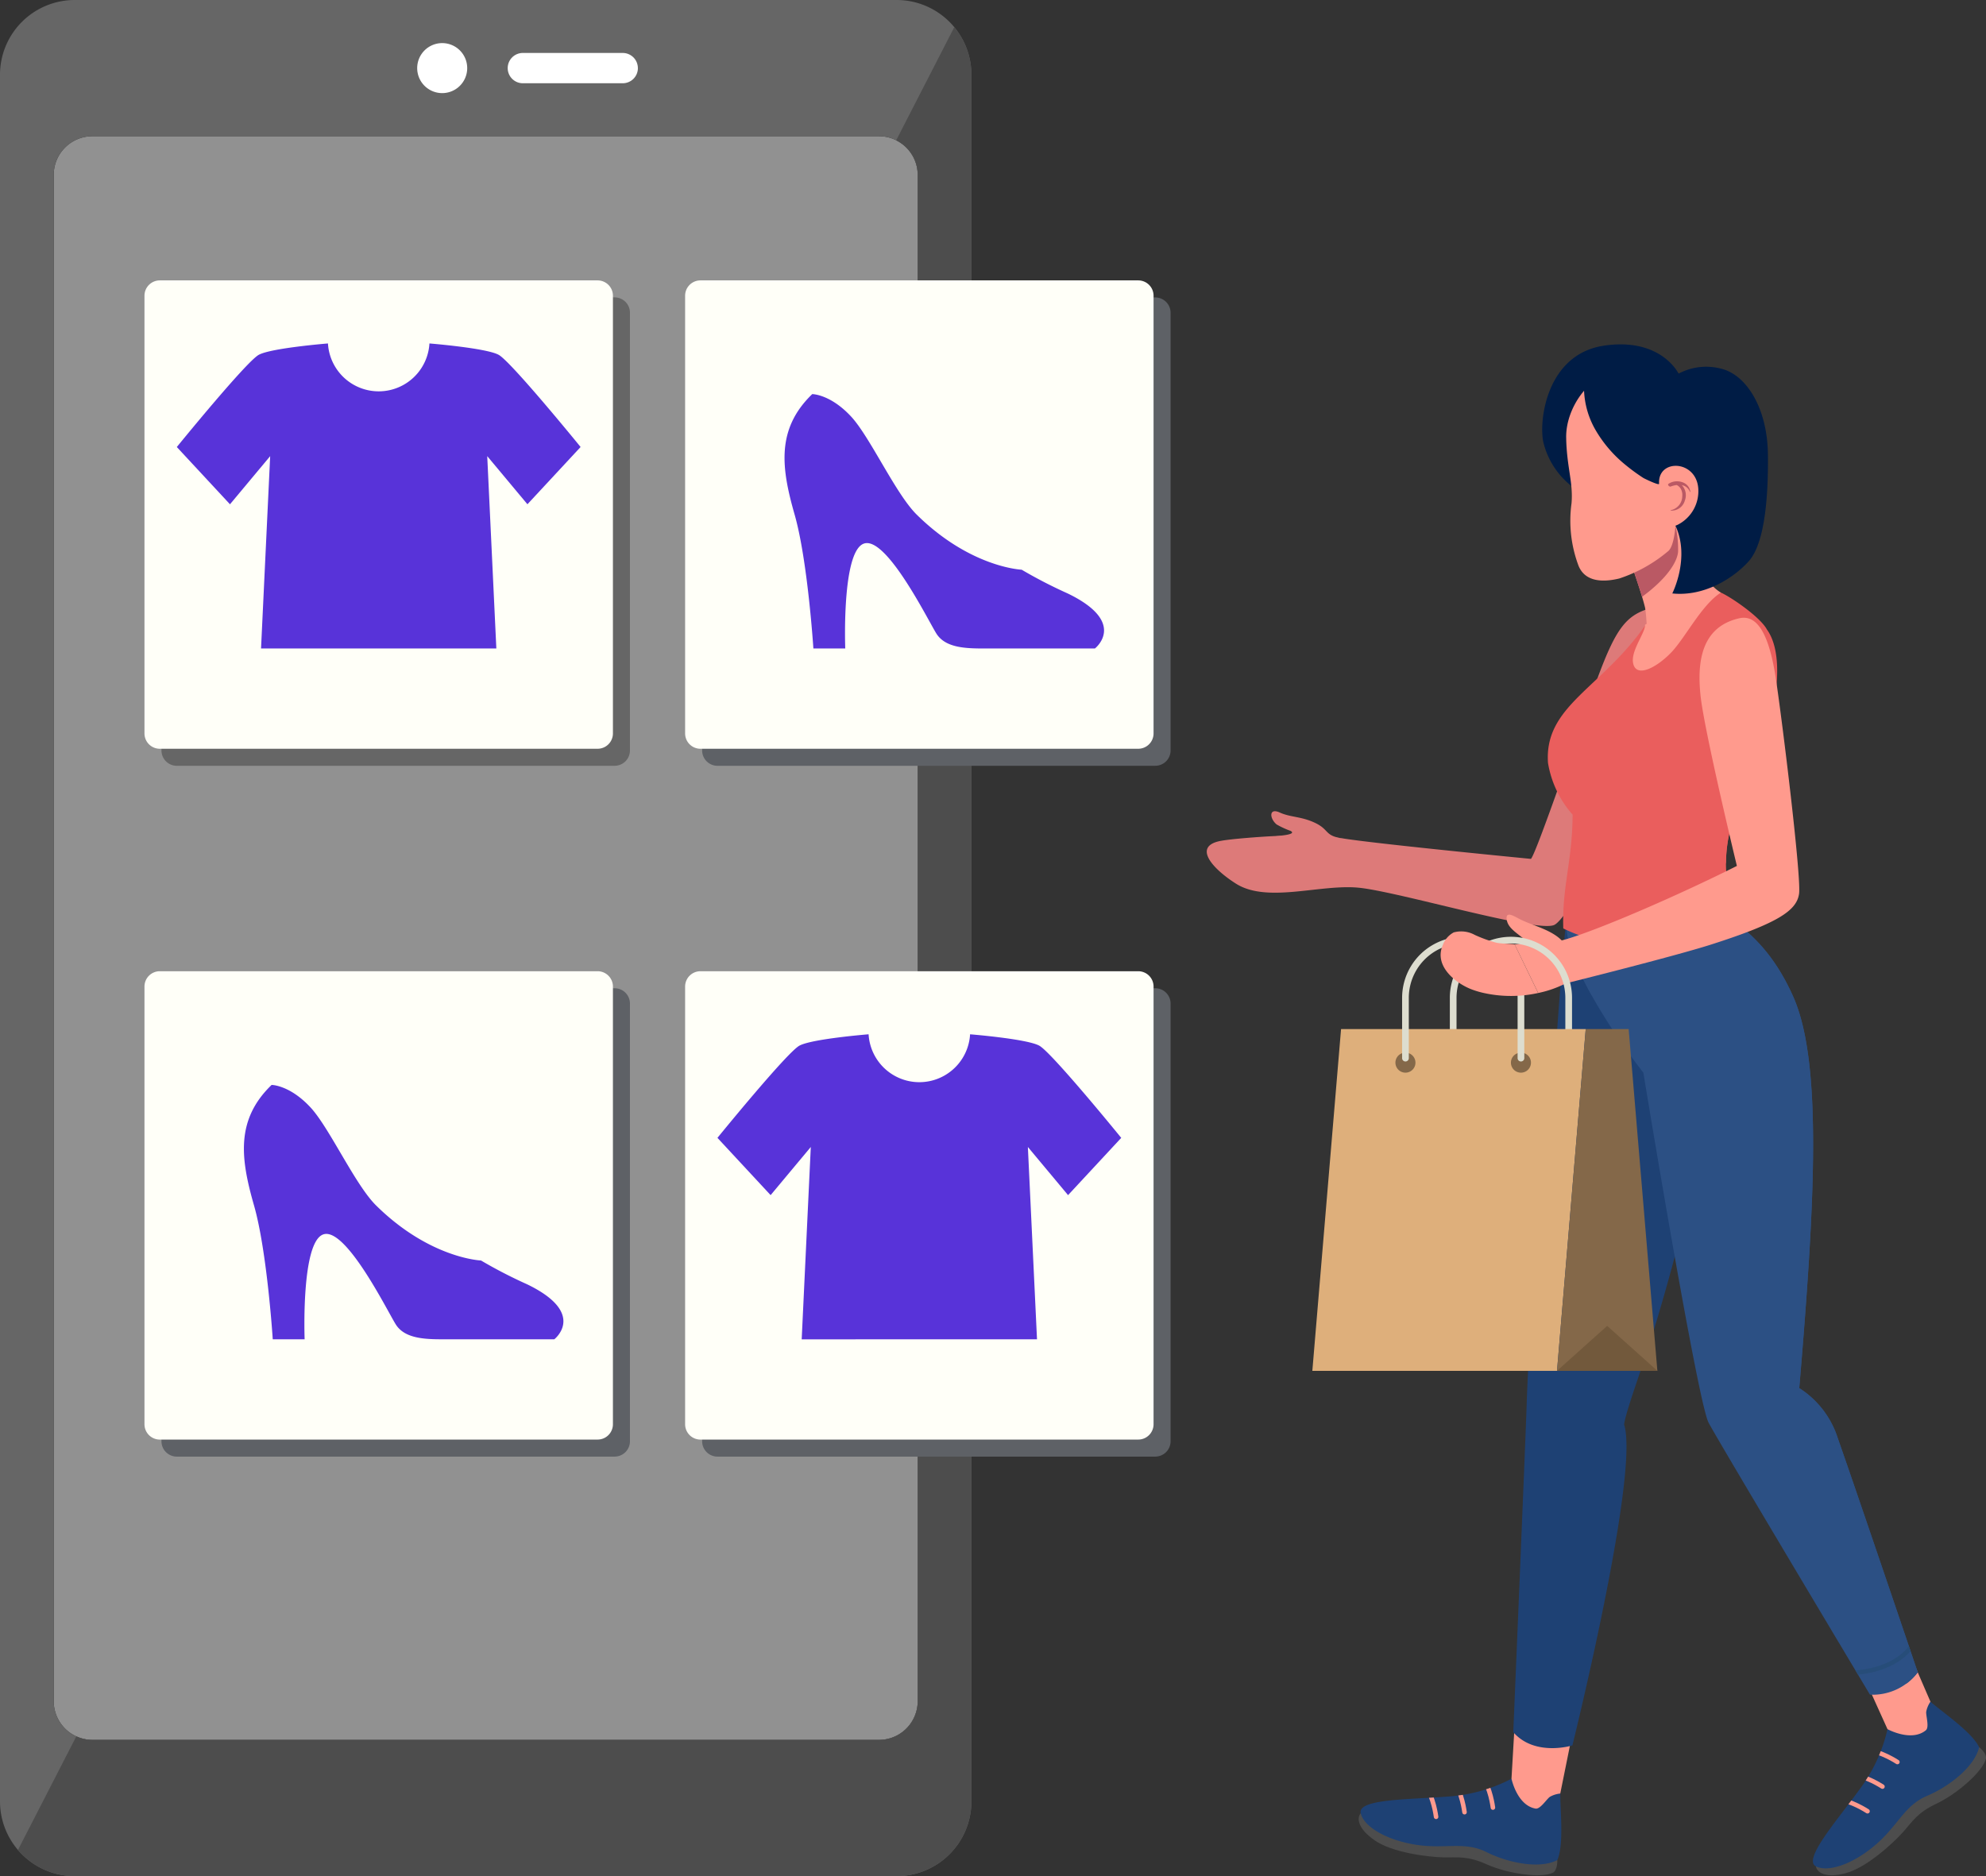 <?xml version="1.0" encoding="UTF-8"?> <svg xmlns="http://www.w3.org/2000/svg" xmlns:xlink="http://www.w3.org/1999/xlink" width="246.174" height="232.601" viewBox="0 0 246.174 232.601"><rect x="0" y="0" width="246.174" height="232.601" fill="#333333" stroke="none"/><defs><style>.a,.aa,.ae,.v{fill:none;}.b{clip-path:url(#a);}.c{opacity:0.55;}.d{clip-path:url(#c);}.e{fill:#dedede;}.f{fill:#666;}.g{fill:#4d4d4d;}.h{fill:#fff;}.i{clip-path:url(#d);}.j{mix-blend-mode:multiply;isolation:isolate;}.k{clip-path:url(#f);}.l{fill:#fffff8;}.m{fill:#5833d9;}.n{clip-path:url(#g);}.o{fill:#5e6166;}.p{clip-path:url(#h);}.q{clip-path:url(#j);}.r{clip-path:url(#k);}.s{fill:#dd7a79;}.t{fill:#1e4174;}.u{clip-path:url(#l);}.v{stroke:#ff9a8d;stroke-width:0.561px;}.ae,.v{stroke-linecap:round;}.aa,.ae,.v{stroke-miterlimit:10;}.w{fill:#ff9a8d;}.x{clip-path:url(#n);}.y{fill:#2c5084;}.z{clip-path:url(#p);}.aa{stroke:#274d79;stroke-width:0.549px;}.ab{fill:#ea5e5d;}.ac{fill:#001c45;}.ad{fill:#ba5964;}.ae{stroke:#ddddcf;stroke-width:0.83px;}.af{fill:#deaf7b;}.ag{fill:#846849;}.ah{fill:#72593c;}</style><clipPath id="a"><rect class="a" width="120.411" height="232.601"></rect></clipPath><clipPath id="c"><rect class="a" width="107.1" height="198.827"></rect></clipPath><clipPath id="d"><rect class="a" width="127.194" height="162.178"></rect></clipPath><clipPath id="f"><rect class="a" width="58.068" height="58.068"></rect></clipPath><clipPath id="g"><rect class="a" width="58.069" height="58.069"></rect></clipPath><clipPath id="h"><rect class="a" width="58.069" height="58.068"></rect></clipPath><clipPath id="j"><rect class="a" width="58.068" height="58.069"></rect></clipPath><clipPath id="k"><rect class="a" width="96.588" height="189.795"></rect></clipPath><clipPath id="l"><path class="a" d="M26.486,149.979c-4.543.371-11.069.26-10.631,2.069.4,1.658,3.163,3.307,6.784,3.886a20.624,20.624,0,0,0,3.929.183,9.569,9.569,0,0,1,4.875.738c2.743,1.371,6.639,2.118,8.784.987.856-1.927.332-6.4.368-8.248l-6.048-1.838a19.826,19.826,0,0,1-8.063,2.223" transform="translate(-15.835 -147.756)"></path></clipPath><clipPath id="n"><path class="a" d="M71.673,143.23a19.805,19.805,0,0,1-3.546,7.574c-2.669,3.7-6.99,8.585-5.332,9.427,1.52.773,4.57-.255,7.362-2.634,2.843-2.425,3.594-4.9,6.417-6.1s5.924-3.672,6.456-6.039c-.911-1.9-4.654-4.411-6.033-5.635Z" transform="translate(-62.428 -139.824)"></path></clipPath><clipPath id="p"><path class="a" d="M37.047,60.715c.229,6.454,9.533,18.192,9.533,18.192.495,3.07,6.76,40.949,8.094,43.416,1.584,2.929,19.993,33.694,19.993,33.694a7,7,0,0,0,5.922-2.769s-7.718-22.8-9.908-29.014a11.5,11.5,0,0,0-4.778-6.223c1.909-22.667,2.922-40.327-.768-48.575C60.9,59.969,55.327,59.918,54.273,55.96Z" transform="translate(-37.047 -55.96)"></path></clipPath></defs><g transform="translate(-801 -2333)"><g transform="translate(801 2333)"><g class="b"><g class="b"><g class="c" transform="translate(6.656 16.887)"><g class="d"><path class="e" d="M108.615,16.031H11.12a4.8,4.8,0,0,0-4.8,4.8V210.056a4.8,4.8,0,0,0,4.8,4.8h97.495a4.8,4.8,0,0,0,4.8-4.8V20.834a4.8,4.8,0,0,0-4.8-4.8" transform="translate(-6.318 -16.031)"></path></g></g><path class="f" d="M111.144,0H9.267A9.267,9.267,0,0,0,0,9.267V223.333A9.268,9.268,0,0,0,9.267,232.6H111.144a9.268,9.268,0,0,0,9.266-9.268V9.267A9.267,9.267,0,0,0,111.144,0m2.611,210.911a4.8,4.8,0,0,1-4.8,4.8H11.458a4.8,4.8,0,0,1-4.8-4.8V21.689a4.8,4.8,0,0,1,4.8-4.8h97.494a4.8,4.8,0,0,1,4.8,4.8Z"></path><path class="g" d="M9.154,232.43H111.031a9.268,9.268,0,0,0,9.267-9.268V9.1a9.221,9.221,0,0,0-2.125-5.9l-7.2,14.026a4.8,4.8,0,0,1,2.673,4.3V210.741a4.8,4.8,0,0,1-4.8,4.8H11.345a4.785,4.785,0,0,1-2-.44L2.116,229.183a9.246,9.246,0,0,0,7.038,3.248" transform="translate(0.113 0.171)"></path><path class="h" d="M52.191,11.273a3.1,3.1,0,1,1,3.1-3.1,3.1,3.1,0,0,1-3.1,3.1" transform="translate(2.622 0.271)"></path><path class="h" d="M75.874,8.111h0A1.878,1.878,0,0,0,74,6.233H61.66a1.878,1.878,0,1,0,0,3.755H74a1.877,1.877,0,0,0,1.877-1.877" transform="translate(3.193 0.333)"></path></g></g></g><g transform="translate(818.908 2367.763)"><g class="i"><g class="i"><g class="j" transform="translate(2.112 2.111)"><g class="k"><path class="f" d="M58.171,60.073H3.9a1.9,1.9,0,0,1-1.9-1.9V3.905A1.9,1.9,0,0,1,3.9,2H58.171a1.9,1.9,0,0,1,1.9,1.9V58.171a1.9,1.9,0,0,1-1.9,1.9" transform="translate(-2.005 -2.004)"></path></g></g><path class="l" d="M56.167,58.068H1.9a1.9,1.9,0,0,1-1.9-1.9V1.9A1.9,1.9,0,0,1,1.9,0H56.167a1.9,1.9,0,0,1,1.9,1.9V56.167a1.9,1.9,0,0,1-1.9,1.9"></path><path class="m" d="M28.832,45.24H43.413L42.284,21.391l4.982,5.968,6.591-7.1S45.249,9.678,43.7,8.831,35.12,7.422,35.12,7.422a6.3,6.3,0,0,1-12.579,0s-7.023.564-8.576,1.409S3.806,20.262,3.806,20.262l6.59,7.1,4.981-5.968L14.246,45.24Z" transform="translate(0.203 0.396)"></path><g class="j" transform="translate(69.125 87.759)"><g class="n"><path class="o" d="M121.787,141.377H67.521a1.9,1.9,0,0,1-1.9-1.9V85.209a1.9,1.9,0,0,1,1.9-1.9h54.266a1.9,1.9,0,0,1,1.9,1.9v54.265a1.9,1.9,0,0,1-1.9,1.9" transform="translate(-65.62 -83.309)"></path></g></g><path class="l" d="M119.783,139.373H65.517a1.9,1.9,0,0,1-1.9-1.9V83.206a1.9,1.9,0,0,1,1.9-1.9h54.266a1.9,1.9,0,0,1,1.9,1.9v54.265a1.9,1.9,0,0,1-1.9,1.9" transform="translate(3.398 4.343)"></path><path class="m" d="M92.447,126.545h14.585L105.9,102.7l4.981,5.968,6.591-7.1s-8.607-10.584-10.16-11.431-8.576-1.409-8.576-1.409a6.3,6.3,0,0,1-12.579,0s-7.024.564-8.576,1.409-10.16,11.431-10.16,11.431l6.59,7.1,4.981-5.968-1.129,23.848Z" transform="translate(3.602 4.74)"></path><g class="j" transform="translate(69.125 2.111)"><g class="p"><path class="o" d="M121.787,60.073H67.521a1.9,1.9,0,0,1-1.9-1.9V3.905a1.9,1.9,0,0,1,1.9-1.9h54.266a1.9,1.9,0,0,1,1.9,1.9V58.171a1.9,1.9,0,0,1-1.9,1.9" transform="translate(-65.62 -2.004)"></path></g></g><path class="l" d="M119.783,58.068H65.517a1.9,1.9,0,0,1-1.9-1.9V1.9a1.9,1.9,0,0,1,1.9-1.9h54.266a1.9,1.9,0,0,1,1.9,1.9V56.167a1.9,1.9,0,0,1-1.9,1.9" transform="translate(3.398)"></path></g><g class="i"><path class="m" d="M78.746,13.386c-4.523,4.367-3.806,9.245-2.18,14.933s2.325,16.6,2.325,16.6h3.951s-.466-12.077,2.324-13.007,7.946,9.529,8.97,11.157,3.2,1.85,5.6,1.85H113.79s4.12-3.2-3.377-6.822a58.948,58.948,0,0,1-5.706-2.945s-6.344-.244-13.016-6.836c-2.605-2.574-5.77-9.605-8.113-12.139-2.587-2.795-4.831-2.795-4.831-2.795" transform="translate(4.023 0.715)"></path><g class="j" transform="translate(2.112 87.759)"><g class="q"><path class="o" d="M58.171,141.377H3.9a1.9,1.9,0,0,1-1.9-1.9V85.209a1.9,1.9,0,0,1,1.9-1.9H58.171a1.9,1.9,0,0,1,1.9,1.9v54.265a1.9,1.9,0,0,1-1.9,1.9" transform="translate(-2.005 -83.309)"></path></g></g><path class="l" d="M56.167,139.373H1.9a1.9,1.9,0,0,1-1.9-1.9V83.206a1.9,1.9,0,0,1,1.9-1.9H56.167a1.9,1.9,0,0,1,1.9,1.9v54.265a1.9,1.9,0,0,1-1.9,1.9" transform="translate(0 4.343)"></path><path class="m" d="M15.13,94.691c-4.523,4.366-3.806,9.244-2.178,14.932s2.324,16.6,2.324,16.6h3.951s-.466-12.077,2.324-13.007,7.946,9.529,8.97,11.157,3.2,1.85,5.6,1.85H50.174s4.12-3.2-3.377-6.822a58.643,58.643,0,0,1-5.706-2.946s-6.344-.242-13.016-6.835c-2.6-2.574-5.769-9.605-8.113-12.139-2.587-2.794-4.831-2.794-4.831-2.794" transform="translate(0.625 5.058)"></path></g></g></g><g transform="translate(950.585 2375.697)"><g class="r"><path class="s" d="M55.644,27.039c-3.5.808-4.788,2.285-7.227,8.883S40.883,57.5,40.185,58.284c0,0-18.565-1.8-23.212-2.521a46.73,46.73,0,0,0-8.58-.308c-1.893.09-5.232.343-6.594.584-3.655.646-1.071,3.484,1.821,5.317,3.845,2.433,10.307.081,15.074.489s21.981,5.575,24.335,4.647S55.3,45.217,55.3,45.217Z" transform="translate(0 5.503)"></path><path class="s" d="M15.619,51.48c-2.4-.307-1.723-1.048-3.468-1.906S9.034,48.866,7.7,48.255c-1.386-.635-1.278.743-.4,1.473a10.585,10.585,0,0,0,1.717.794c.974.5-1.82.643-1.82.643Z" transform="translate(1.354 9.787)"></path><path class="g" d="M15.892,151.322c-.454.532-.477,1.8,1.721,3.342s6.667,2.077,8.481,2.117,2.983-.23,5.44.875,6.726,1.8,8.242,1c.556-.414.49-1.539.49-1.539Z" transform="translate(3.184 30.795)"></path><path class="t" d="M40.6,149.595c-.036,1.843.487,6.32-.369,8.248-2.146,1.131-6.04.384-8.783-.988s-5.114-.332-8.8-.919c-3.623-.579-6.386-2.229-6.785-3.887-.437-1.809,6.089-1.7,10.632-2.069a19.815,19.815,0,0,0,8.063-2.222Z" transform="translate(3.222 30.069)"></path></g><g transform="translate(19.057 177.825)"><g class="u"><path class="v" d="M29.692,151.343s-.326-2.589-1.3-3.618" transform="translate(-13.279 -147.762)"></path><path class="v" d="M26.766,151.818s-.326-2.589-1.3-3.619" transform="translate(-13.875 -147.666)"></path><path class="v" d="M23.838,152.294s-.326-2.59-1.3-3.619" transform="translate(-14.471 -147.569)"></path></g></g><g class="r"><path class="w" d="M38.729,146.062l-1.3,6.432a3.257,3.257,0,0,0-1.3.416c-.43.326-1.187,1.551-1.766,1.45-2.3-.408-2.979-3.706-2.979-3.706l1-17.14Z" transform="translate(6.387 27.171)"></path><path class="g" d="M62.734,159.279c.111.69,1.062,1.534,3.659.863s5.908-3.724,7.118-5.076,1.762-2.419,4.2-3.568,5.737-3.946,6.114-5.618c.046-.692-.853-1.372-.853-1.372Z" transform="translate(12.767 29.408)"></path><path class="t" d="M77,139.824c1.379,1.225,5.123,3.732,6.033,5.636-.533,2.366-3.631,4.843-6.456,6.038s-3.573,3.674-6.418,6.1c-2.791,2.379-5.841,3.408-7.361,2.636-1.66-.842,2.662-5.732,5.332-9.428a19.829,19.829,0,0,0,3.546-7.574Z" transform="translate(12.704 28.455)"></path></g><g transform="translate(75.132 168.279)"><g class="x"><path class="v" d="M71.739,146.269s-2.181-1.432-3.6-1.36" transform="translate(-61.265 -138.79)"></path><path class="v" d="M70.2,148.8s-2.181-1.432-3.6-1.36" transform="translate(-61.578 -138.274)"></path><path class="v" d="M68.661,151.338s-2.182-1.432-3.6-1.36" transform="translate(-61.891 -137.758)"></path></g></g><g class="r"><path class="w" d="M74.047,136.174l1.9,4.392a3.25,3.25,0,0,0-.528,1.262c-.031.539.409,1.91-.045,2.284-1.8,1.48-4.751-.141-4.751-.141L67.6,137.287Z" transform="translate(13.756 27.712)"></path><path class="t" d="M38.1,60.588a56.922,56.922,0,0,0,14.709-5.96c2.77.52,7.2,8.356,9.309,11.7s-5.309,13.8-5.771,15.916c-2.994,13.68-5.635,23.3-7.575,29.541-1.315,4.226-3.264,9.4-3.466,11.019C47.257,128.84,38.9,162.58,38.9,162.58s-4.633,1.445-7.332-1.64c0,0,1.539-36.624,1.661-40.63.4-13.189,2.285-22.8,2.619-28.452C37.228,68.451,38.1,60.588,38.1,60.588" transform="translate(6.424 11.117)"></path><path class="y" d="M74.666,156.018s-18.409-30.765-19.991-33.694c-1.333-2.468-7.6-40.346-8.095-43.416,0,0-9.3-11.738-9.533-18.192l17.227-4.756c1.054,3.96,6.626,4.01,10.862,13.479,3.689,8.246,2.677,25.907.767,48.573a11.5,11.5,0,0,1,4.778,6.223c2.192,6.211,9.908,29.013,9.908,29.013a7,7,0,0,1-5.922,2.77" transform="translate(7.539 11.388)"></path><path class="y" d="M80.589,153.248s-7.718-22.8-9.908-29.013a11.489,11.489,0,0,0-4.779-6.223c1.911-22.667,2.923-40.327-.765-48.575-4.235-9.468-9.809-9.519-10.862-13.478L37.047,60.714c.087,2.413,1.441,5.564,3.1,8.564,3.077-.332,11.465-1.43,16.182-3.9,0,0,4.543,6.122,5.855,17.527s1.4,31.3,1.238,35.32c-.066,1.663,2.119,1.67,5.123,7.523,2.456,4.791,8.328,22.992,10.6,28.923a6.2,6.2,0,0,0,1.445-1.424" transform="translate(7.539 11.388)"></path></g><g transform="translate(44.586 67.348)"><g class="z"><path class="aa" d="M65.121,137.641s7.453.634,9.753-4.6" transform="translate(-31.334 -40.274)"></path></g></g><g class="r"><path class="ab" d="M54.718,25.014a3.867,3.867,0,0,0,1.863.667c1.394.64,4.9,3.071,5.7,4.573,1.945,2.684,1.666,8.415-.842,15.653-1.254,3.621-6.932,10.921-2.662,20.456,0,0-11.359,6.079-21.735.957C36.882,62.09,38.168,59,38.2,53.217A12.86,12.86,0,0,1,35.148,46.8C34.657,39.75,41.71,37.6,47.2,29.747c1.533-2.193,2.692-2.086,4.782-3.684a4.923,4.923,0,0,1,2.733-1.049" transform="translate(7.148 5.09)"></path><path class="ab" d="M58.278,44.258c.03-.088.057-.173.085-.259l-.709-2.775-3.4-8.11-3.465.584a68.561,68.561,0,0,0,1.451,17.844,56.72,56.72,0,0,0,1.811,6.132c-.018-6.084,3.3-10.748,4.224-13.415" transform="translate(10.313 6.739)"></path><path class="w" d="M45.395,29.735c.052,1.043-1.921,3.345-1.435,4.936s2.823.384,4.606-1.423,3.805-5.963,6.232-7.5a4.878,4.878,0,0,1-1.226-1.054Z" transform="translate(8.93 5.025)"></path><path class="ac" d="M51.452,3.63S49.309-.883,42.222.155s-8.106,9.191-7.542,11.934a9.867,9.867,0,0,0,4.482,6.156Z" transform="translate(7.031 0)"></path><path class="w" d="M49.161,18.688l3.093,2.75,1.366,4.63a12.138,12.138,0,0,0-2.69,2.426c-.911,1.373-2.951,4.673-5.4,4.955A19.915,19.915,0,0,0,45.4,28.87c-.372-1.6-1.491-4.782-1.491-4.782Z" transform="translate(8.936 3.803)"></path><path class="ad" d="M49.161,18.688a12.9,12.9,0,0,1,.326,3.21c-.111,1.314-1.424,3.364-4.464,5.59-.486-1.543-1.114-3.4-1.114-3.4Z" transform="translate(8.936 3.803)"></path><path class="w" d="M42.73,3.052c-2.881.264-5.767,4.253-5.713,7.883s.893,5.6.663,8.168a15.849,15.849,0,0,0,.863,7.723c.715,1.788,2.583,2.192,5.066,1.592a18.261,18.261,0,0,0,6.1-3.43c.716-.69.852-3.1.852-3.1a7.124,7.124,0,0,0,4.954-3.608C57.074,15.172,56.792,1.772,42.73,3.052" transform="translate(7.533 0.604)"></path><path class="ac" d="M50.193,22.36A4.668,4.668,0,0,0,53.018,17.7c-.285-3.537-5.047-3.663-4.854-.551.017.258-1.856-.658-1.954-.723A23.706,23.706,0,0,1,43.988,14.8a15.775,15.775,0,0,1-3.647-4.224,10.617,10.617,0,0,1-1.315-7.323,2.132,2.132,0,0,1,1.747-2.021A8.185,8.185,0,0,1,44.643.7a10.168,10.168,0,0,1,5.934,2.8s3.554-1.478,6.211.621,4.534,7.523,2.252,13.139-5.754,7.852-5.754,7.852Z" transform="translate(7.903 0.131)"></path><path class="ac" d="M48.726,3.158a7.222,7.222,0,0,1,5.206-.634c3.14.7,5.8,4.827,5.868,10.638s-.495,11.158-2.384,13.258-5.52,4.4-9.47,3.985c0,0,2.24-4.393.4-8.385,0,0,2.152,1.359,4.111-1.3s-3.727-17.56-3.727-17.56" transform="translate(9.757 0.472)"></path><path class="ad" d="M49.291,14.221a1.959,1.959,0,0,0-1.729.194c-.16.131.117.4.272.339.877-.325,1.95-.371,2.383.655.023.055.061,0,.054-.039a1.432,1.432,0,0,0-.98-1.149" transform="translate(9.669 2.871)"></path><path class="ad" d="M48.828,14.27c-.1-.046-.319.2-.3.265a1.172,1.172,0,0,1,.479.42,1.576,1.576,0,0,1,.208.993,1.774,1.774,0,0,1-1.415,1.7c-.016,0-.042.048-.016.054a1.7,1.7,0,0,0,1.755-1.249,1.818,1.818,0,0,0-.711-2.184" transform="translate(9.722 2.903)"></path><path class="w" d="M31.875,68.653c1.1-.063,1.643-.272,1.08-.731-1-.817-1.91-1.358-2.058-2.33-.179-1.179.993-.377,1.644-.052,1.638.818,3.814,1.262,5.177,2.626,3.945-1.027,14.393-5.557,21.708-9.238,0,0-4.05-16.767-4.507-21.129-.442-4.215.111-8.51,4.807-9.574,2.277-.516,3.715,2.086,4.536,7.519s3.154,24.529,2.873,26.617S64.579,66,56.272,68.662c-4.683,1.5-18.072,4.831-18.072,4.831a13.452,13.452,0,0,1-3.4,1.19" transform="translate(6.284 5.731)"></path><path class="ae" d="M25.379,76v-7.47a7.158,7.158,0,0,1,14.317,0V76" transform="translate(5.165 12.489)"></path><path class="af" d="M44.76,70.531H14.433l-3.56,42.375H41.2Z" transform="translate(2.213 14.353)"></path><path class="ag" d="M44.953,70.531H39.632l-3.56,42.375H48.513Z" transform="translate(7.341 14.353)"></path><path class="ah" d="M36.072,106.683l6.22-5.573,6.221,5.573Z" transform="translate(7.341 20.576)"></path><path class="ag" d="M19.431,74.2a1.241,1.241,0,1,1,1.242,1.243A1.242,1.242,0,0,1,19.431,74.2" transform="translate(3.954 14.848)"></path><path class="ag" d="M31.326,74.2a1.242,1.242,0,1,1,1.242,1.243A1.242,1.242,0,0,1,31.326,74.2" transform="translate(6.375 14.848)"></path><path class="ae" d="M20.464,76v-7.47a7.158,7.158,0,0,1,14.316,0V76" transform="translate(4.164 12.489)"></path><path class="w" d="M36.177,68.112a15.605,15.605,0,0,1-6.764-.006,10.938,10.938,0,0,1-1.4-.41c-2.106-.78-4.779-2.957-3.666-5.5A2.875,2.875,0,0,1,25.71,60.6a3.5,3.5,0,0,1,2.606.309,16.91,16.91,0,0,0,2.631.957c.681.15,1.668.126,2.31.212" transform="translate(4.902 12.302)"></path></g></g></g></svg> 